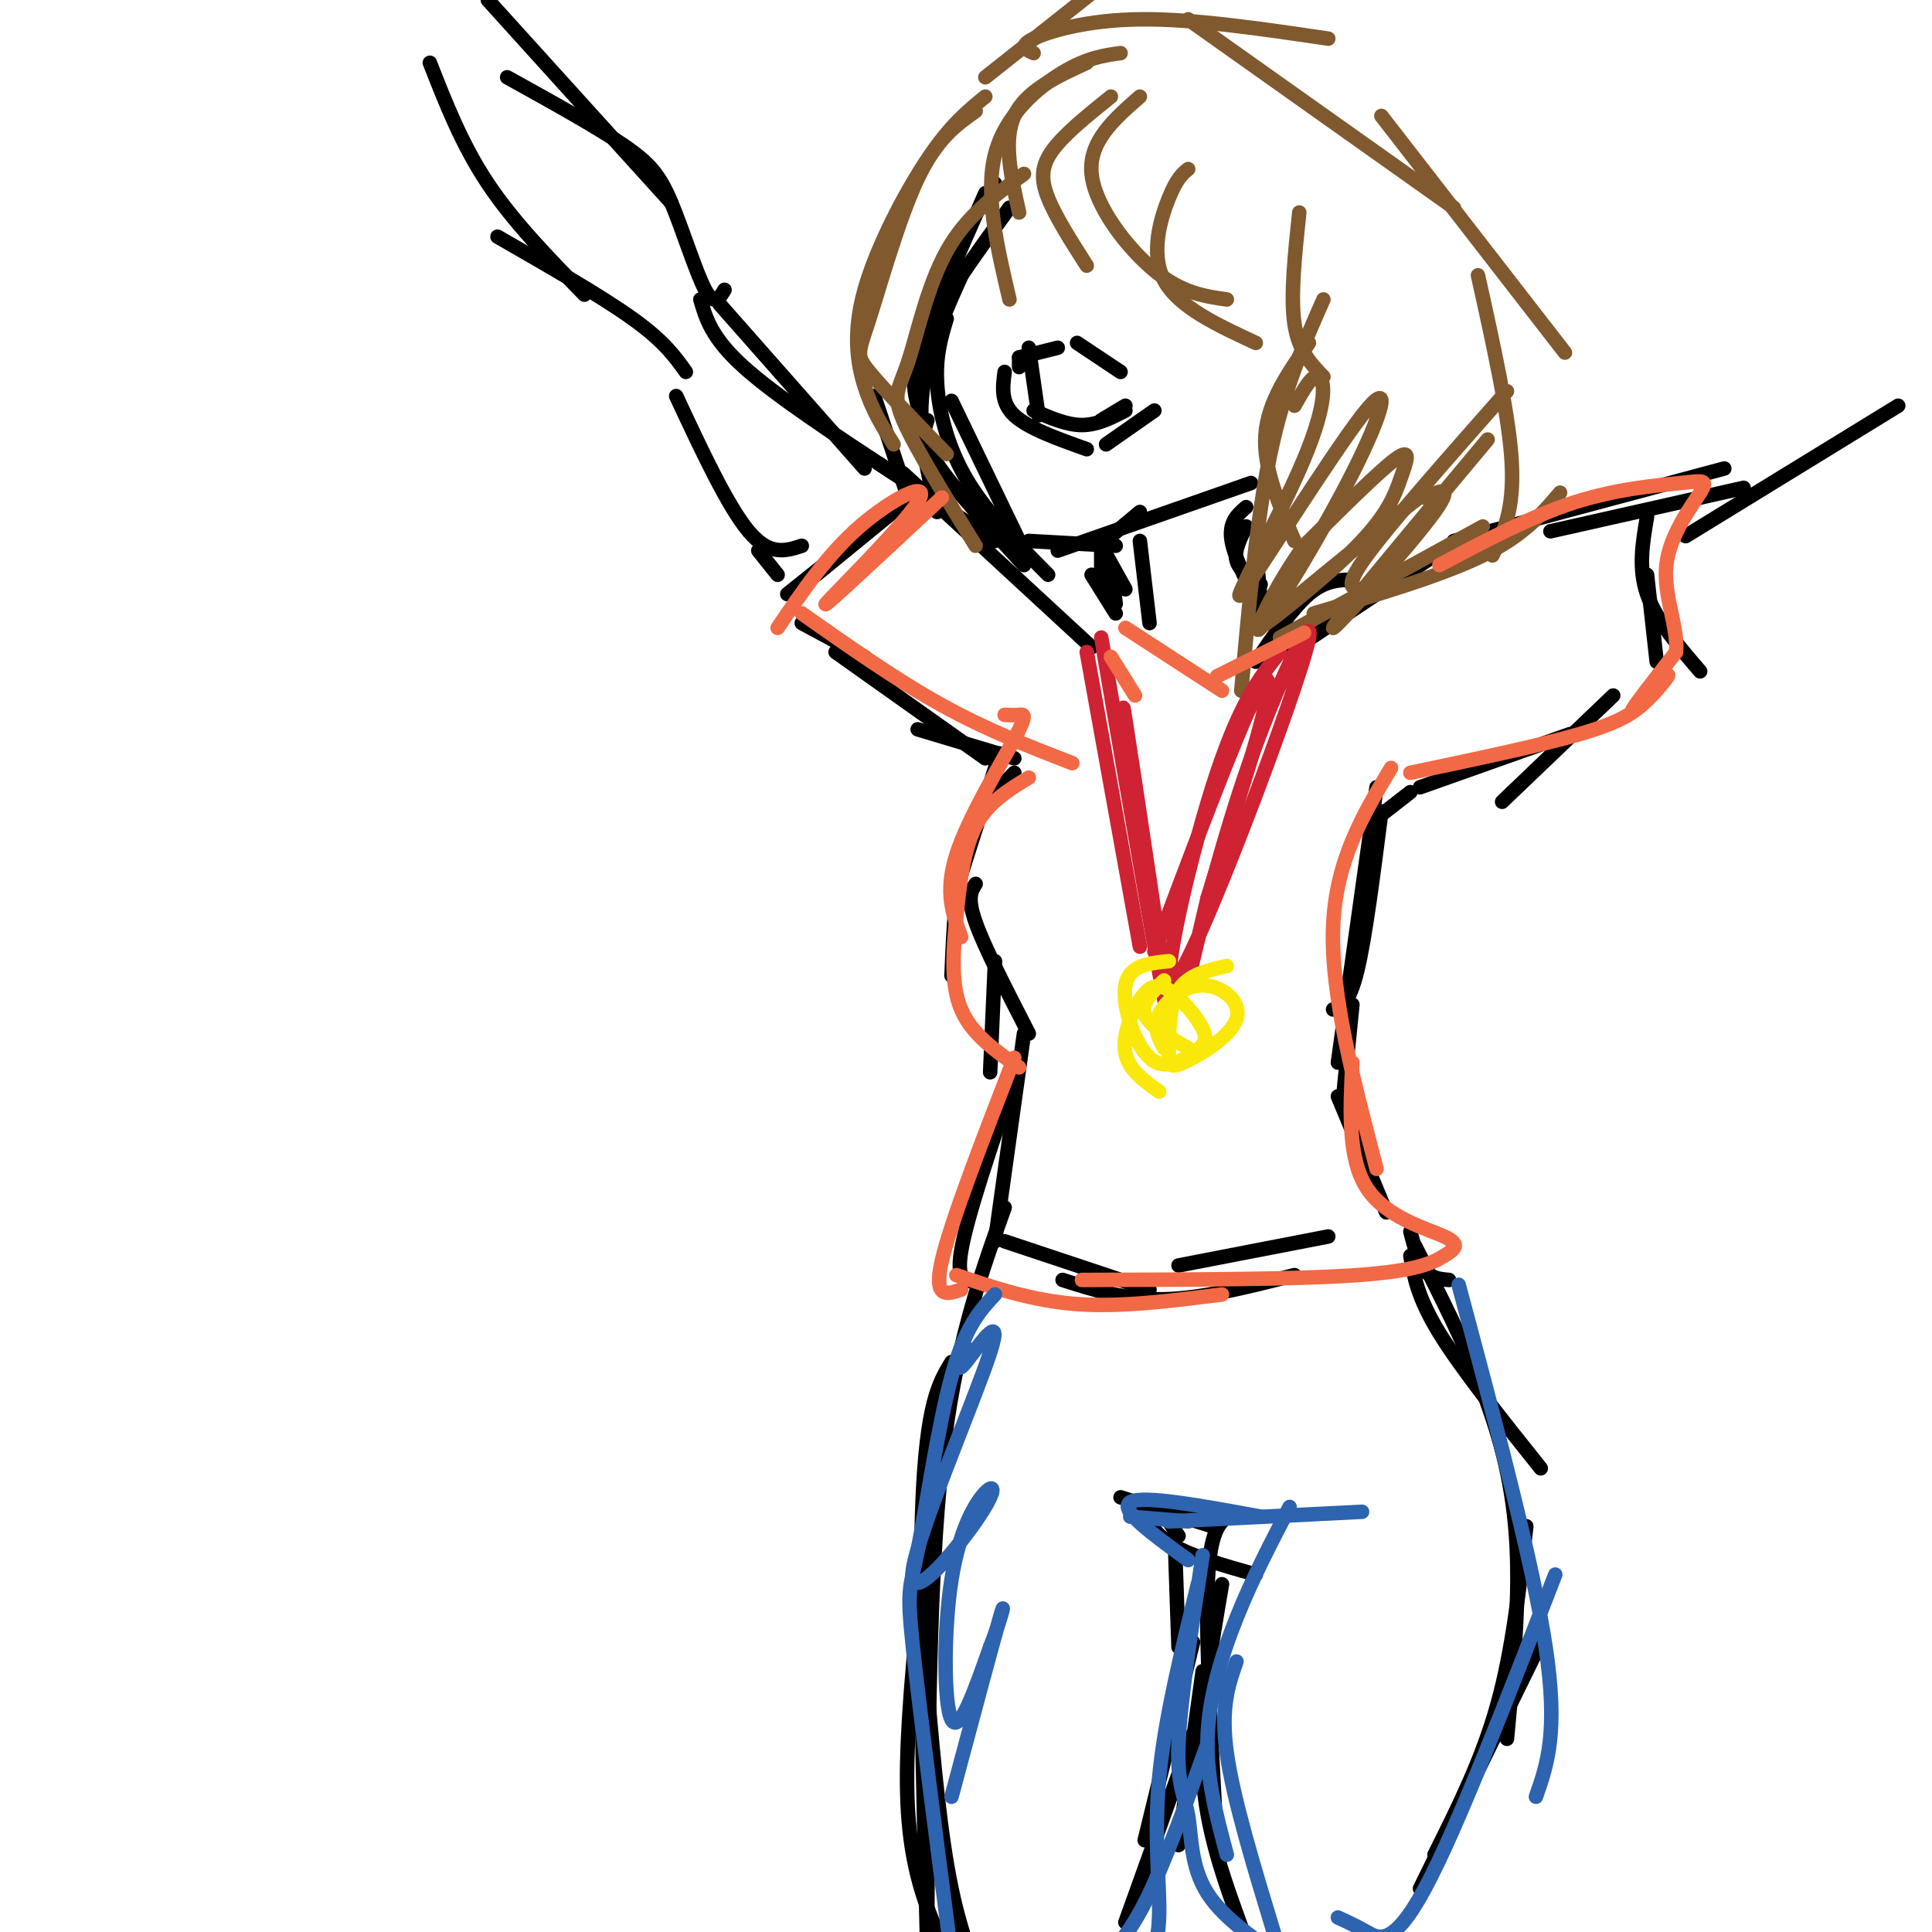 <svg viewBox='0 0 400 400' version='1.1' xmlns='http://www.w3.org/2000/svg' xmlns:xlink='http://www.w3.org/1999/xlink'><g fill='none' stroke='rgb(0,0,0)' stroke-width='3' stroke-linecap='round' stroke-linejoin='round'><path d='M204,40c0.000,0.000 -11.000,25.000 -11,25'/><path d='M206,38c-4.667,7.333 -9.333,14.667 -12,21c-2.667,6.333 -3.333,11.667 -4,17'/><path d='M209,43c-7.500,10.333 -15.000,20.667 -18,28c-3.000,7.333 -1.500,11.667 0,16'/><path d='M200,55c-4.000,8.750 -8.000,17.500 -9,26c-1.000,8.500 1.000,16.750 3,25'/><path d='M196,66c-1.133,3.711 -2.267,7.422 -2,13c0.267,5.578 1.933,13.022 6,20c4.067,6.978 10.533,13.489 17,20'/><path d='M197,83c0.000,0.000 14.000,29.000 14,29'/><path d='M192,87c-0.667,2.000 -1.333,4.000 2,9c3.333,5.000 10.667,13.000 18,21'/><path d='M213,112c0.000,0.000 18.000,1.000 18,1'/><path d='M219,114c0.000,0.000 40.000,-14.000 40,-14'/><path d='M236,106c0.000,0.000 -6.000,5.000 -6,5'/><path d='M211,74c0.000,0.000 0.000,2.000 0,2'/><path d='M211,74c0.000,0.000 8.000,-2.000 8,-2'/><path d='M223,71c0.000,0.000 9.000,6.000 9,6'/><path d='M213,72c0.000,0.000 2.000,14.000 2,14'/><path d='M208,77c-0.417,3.167 -0.833,6.333 2,9c2.833,2.667 8.917,4.833 15,7'/><path d='M233,84c0.000,0.000 -5.000,3.000 -5,3'/><path d='M239,85c0.000,0.000 -10.000,7.000 -10,7'/><path d='M233,85c-2.917,1.500 -5.833,3.000 -9,3c-3.167,0.000 -6.583,-1.500 -10,-3'/><path d='M228,113c0.000,0.000 5.000,9.000 5,9'/><path d='M236,112c0.000,0.000 2.000,17.000 2,17'/><path d='M228,114c0.000,0.000 0.000,6.000 0,6'/><path d='M226,119c0.000,0.000 5.000,8.000 5,8'/><path d='M230,117c0.000,0.000 1.000,8.000 1,8'/><path d='M260,114c0.000,0.000 1.000,10.000 1,10'/><path d='M258,105c-1.833,1.583 -3.667,3.167 -3,7c0.667,3.833 3.833,9.917 7,16'/><path d='M258,109c-1.250,2.500 -2.500,5.000 -2,7c0.500,2.000 2.750,3.500 5,5'/><path d='M260,137c3.833,-5.583 7.667,-11.167 11,-14c3.333,-2.833 6.167,-2.917 9,-3'/><path d='M267,135c0.000,0.000 33.000,-22.000 33,-22'/><path d='M301,112c0.000,0.000 56.000,-15.000 56,-15'/><path d='M321,110c0.000,0.000 40.000,-9.000 40,-9'/><path d='M341,107c-0.917,5.333 -1.833,10.667 0,16c1.833,5.333 6.417,10.667 11,16'/><path d='M341,119c0.000,0.000 2.000,18.000 2,18'/><path d='M334,144c0.000,0.000 -23.000,22.000 -23,22'/><path d='M325,152c0.000,0.000 -31.000,11.000 -31,11'/><path d='M226,134c0.000,0.000 -39.000,-36.000 -39,-36'/><path d='M206,112c0.000,0.000 -24.000,-16.000 -24,-16'/><path d='M191,101c0.000,0.000 -22.000,18.000 -22,18'/><path d='M188,103c0.000,0.000 -25.000,20.000 -25,20'/><path d='M166,129c0.000,0.000 13.000,7.000 13,7'/><path d='M173,135c0.000,0.000 31.000,22.000 31,22'/><path d='M190,151c0.000,0.000 20.000,6.000 20,6'/><path d='M207,156c0.000,0.000 -8.000,25.000 -8,25'/><path d='M210,160c-3.917,4.000 -7.833,8.000 -10,15c-2.167,7.000 -2.583,17.000 -3,27'/><path d='M202,183c-0.917,1.417 -1.833,2.833 0,8c1.833,5.167 6.417,14.083 11,23'/><path d='M206,199c0.000,0.000 -1.000,23.000 -1,23'/><path d='M212,214c0.000,0.000 -6.000,43.000 -6,43'/><path d='M210,223c-4.917,14.500 -9.833,29.000 -11,36c-1.167,7.000 1.417,6.500 4,6'/><path d='M208,257c0.000,0.000 30.000,10.000 30,10'/><path d='M220,265c6.500,2.083 13.000,4.167 21,4c8.000,-0.167 17.500,-2.583 27,-5'/><path d='M244,262c0.000,0.000 31.000,-6.000 31,-6'/><path d='M292,164c0.000,0.000 -9.000,7.000 -9,7'/><path d='M285,163c0.000,0.000 -8.000,57.000 -8,57'/><path d='M286,168c-1.667,13.083 -3.333,26.167 -5,33c-1.667,6.833 -3.333,7.417 -5,8'/><path d='M280,208c0.000,0.000 -2.000,20.000 -2,20'/><path d='M277,227c0.000,0.000 10.000,24.000 10,24'/><path d='M208,250c-5.167,14.417 -10.333,28.833 -13,53c-2.667,24.167 -2.833,58.083 -3,92'/><path d='M197,282c-2.583,4.250 -5.167,8.500 -6,29c-0.833,20.500 0.083,57.250 1,94'/><path d='M232,310c0.000,0.000 19.000,6.000 19,6'/><path d='M235,313c0.000,0.000 15.000,2.000 15,2'/><path d='M254,314c-1.833,1.750 -3.667,3.500 -4,15c-0.333,11.500 0.833,32.750 2,54'/><path d='M253,328c-2.333,13.583 -4.667,27.167 -4,39c0.667,11.833 4.333,21.917 8,32'/><path d='M292,260c0.750,4.333 1.500,8.667 6,16c4.500,7.333 12.750,17.667 21,28'/><path d='M293,258c5.089,10.000 10.178,20.000 14,30c3.822,10.000 6.378,20.000 7,32c0.622,12.000 -0.689,26.000 -2,40'/><path d='M316,316c-1.417,12.833 -2.833,25.667 -6,37c-3.167,11.333 -8.083,21.167 -13,31'/><path d='M319,340c0.000,0.000 -25.000,51.000 -25,51'/><path d='M243,312c0.000,0.000 1.000,29.000 1,29'/><path d='M249,346c0.000,0.000 -5.000,36.000 -5,36'/><path d='M247,359c0.000,0.000 -14.000,39.000 -14,39'/><path d='M247,340c0.000,0.000 -10.000,41.000 -10,41'/><path d='M192,350c1.333,14.917 2.667,29.833 5,41c2.333,11.167 5.667,18.583 9,26'/><path d='M192,316c-1.711,15.667 -3.422,31.333 -4,44c-0.578,12.667 -0.022,22.333 3,32c3.022,9.667 8.511,19.333 14,29'/><path d='M234,311c0.000,0.000 15.000,2.000 15,2'/><path d='M236,312c1.500,2.833 3.000,5.667 7,8c4.000,2.333 10.500,4.167 17,6'/><path d='M242,315c0.000,0.000 2.000,3.000 2,3'/><path d='M300,265c-1.833,-0.167 -3.667,-0.333 -5,-2c-1.333,-1.667 -2.167,-4.833 -3,-8'/><path d='M188,103c0.000,0.000 -7.000,-21.000 -7,-21'/><path d='M179,97c0.000,0.000 -30.000,-34.000 -30,-34'/><path d='M185,98c-12.167,-8.000 -24.333,-16.000 -31,-22c-6.667,-6.000 -7.833,-10.000 -9,-14'/><path d='M140,82c5.333,11.417 10.667,22.833 15,28c4.333,5.167 7.667,4.083 11,3'/><path d='M161,119c0.000,0.000 -4.000,-5.000 -4,-5'/><path d='M142,77c-2.250,-3.167 -4.500,-6.333 -11,-11c-6.500,-4.667 -17.250,-10.833 -28,-17'/><path d='M121,61c-7.333,-7.500 -14.667,-15.000 -20,-23c-5.333,-8.000 -8.667,-16.500 -12,-25'/><path d='M150,60c-1.054,1.762 -2.107,3.524 -4,0c-1.893,-3.524 -4.625,-12.333 -7,-18c-2.375,-5.667 -4.393,-8.190 -10,-12c-5.607,-3.810 -14.804,-8.905 -24,-14'/><path d='M139,42c0.000,0.000 -38.000,-42.000 -38,-42'/><path d='M349,111c0.000,0.000 44.000,-27.000 44,-27'/></g>
<g fill='none' stroke='rgb(129,89,47)' stroke-width='3' stroke-linecap='round' stroke-linejoin='round'><path d='M225,13c-6.333,2.917 -12.667,5.833 -15,11c-2.333,5.167 -0.667,12.583 1,20'/><path d='M232,11c-3.444,0.467 -6.889,0.933 -12,4c-5.111,3.067 -11.889,8.733 -14,17c-2.111,8.267 0.444,19.133 3,30'/><path d='M230,20c-4.778,3.844 -9.556,7.689 -12,11c-2.444,3.311 -2.556,6.089 -1,10c1.556,3.911 4.778,8.956 8,14'/><path d='M236,20c-5.333,4.667 -10.667,9.333 -10,16c0.667,6.667 7.333,15.333 13,20c5.667,4.667 10.333,5.333 15,6'/><path d='M246,35c-1.156,0.933 -2.311,1.867 -4,6c-1.689,4.133 -3.911,11.467 -1,17c2.911,5.533 10.956,9.267 19,13'/><path d='M269,44c-0.917,8.667 -1.833,17.333 -1,23c0.833,5.667 3.417,8.333 6,11'/><path d='M271,71c-4.250,6.083 -8.500,12.167 -9,19c-0.500,6.833 2.750,14.417 6,22'/><path d='M274,62c-4.083,9.250 -8.167,18.500 -11,32c-2.833,13.500 -4.417,31.250 -6,49'/><path d='M204,20c-3.637,2.964 -7.274,5.929 -12,13c-4.726,7.071 -10.542,18.250 -13,27c-2.458,8.750 -1.560,15.071 0,20c1.560,4.929 3.780,8.464 6,12'/><path d='M202,23c-4.036,2.863 -8.071,5.726 -12,14c-3.929,8.274 -7.750,21.958 -10,29c-2.250,7.042 -2.929,7.440 0,11c2.929,3.560 9.464,10.280 16,17'/><path d='M212,36c-5.976,4.363 -11.952,8.726 -16,16c-4.048,7.274 -6.167,17.458 -8,23c-1.833,5.542 -3.381,6.440 -1,12c2.381,5.560 8.690,15.780 15,26'/><path d='M265,132c0.000,0.000 42.000,-23.000 42,-23'/><path d='M272,127c13.250,-3.917 26.500,-7.833 35,-12c8.500,-4.167 12.250,-8.583 16,-13'/><path d='M204,16c0.000,0.000 24.000,-19.000 24,-19'/><path d='M214,11c-1.578,-0.733 -3.156,-1.467 0,-3c3.156,-1.533 11.044,-3.867 22,-4c10.956,-0.133 24.978,1.933 39,4'/><path d='M246,4c0.000,0.000 55.000,39.000 55,39'/><path d='M286,24c0.000,0.000 38.000,49.000 38,49'/><path d='M306,57c3.250,14.667 6.500,29.333 7,39c0.500,9.667 -1.750,14.333 -4,19'/><path d='M312,81c-12.000,13.583 -24.000,27.167 -29,34c-5.000,6.833 -3.000,6.917 -1,7'/><path d='M308,91c-15.993,19.143 -31.986,38.285 -32,39c-0.014,0.715 15.952,-16.999 21,-24c5.048,-7.001 -0.821,-3.289 -2,-3c-1.179,0.289 2.332,-2.843 -5,3c-7.332,5.843 -25.506,20.662 -28,23c-2.494,2.338 10.692,-7.806 18,-15c7.308,-7.194 8.737,-11.437 10,-15c1.263,-3.563 2.361,-6.447 -1,-4c-3.361,2.447 -11.180,10.223 -19,18'/><path d='M270,113c-5.976,8.194 -11.414,19.678 -9,17c2.414,-2.678 12.682,-19.518 19,-32c6.318,-12.482 8.688,-20.604 2,-12c-6.688,8.604 -22.432,33.935 -25,37c-2.568,3.065 8.039,-16.136 13,-28c4.961,-11.864 4.274,-16.390 3,-17c-1.274,-0.610 -3.137,2.695 -5,6'/></g>
<g fill='none' stroke='rgb(207,34,51)' stroke-width='3' stroke-linecap='round' stroke-linejoin='round'><path d='M225,135c0.000,0.000 11.000,61.000 11,61'/><path d='M228,132c7.044,41.178 14.089,82.356 14,79c-0.089,-3.356 -7.311,-51.244 -9,-62c-1.689,-10.756 2.156,15.622 6,42'/><path d='M265,135c-4.276,5.350 -8.551,10.700 -14,28c-5.449,17.300 -12.071,46.550 -7,39c5.071,-7.550 21.833,-51.900 26,-66c4.167,-14.100 -4.263,2.050 -11,21c-6.737,18.950 -11.782,40.700 -13,46c-1.218,5.300 1.391,-5.850 4,-17'/><path d='M250,186c2.988,-9.929 8.458,-26.250 11,-36c2.542,-9.750 2.155,-12.929 -2,-4c-4.155,8.929 -12.077,29.964 -20,51'/></g>
<g fill='none' stroke='rgb(250,232,11)' stroke-width='3' stroke-linecap='round' stroke-linejoin='round'><path d='M241,203c-2.417,2.333 -4.833,4.667 -4,7c0.833,2.333 4.917,4.667 9,7'/><path d='M242,199c-4.126,0.408 -8.251,0.815 -9,5c-0.749,4.185 1.880,12.146 5,15c3.120,2.854 6.732,0.600 9,-1c2.268,-1.600 3.190,-2.545 2,-5c-1.190,-2.455 -4.494,-6.421 -7,-8c-2.506,-1.579 -4.213,-0.771 -6,2c-1.787,2.771 -3.653,7.506 -3,11c0.653,3.494 3.827,5.747 7,8'/><path d='M254,200c-4.008,0.901 -8.017,1.801 -10,5c-1.983,3.199 -1.941,8.696 -2,12c-0.059,3.304 -0.217,4.416 3,3c3.217,-1.416 9.811,-5.359 11,-9c1.189,-3.641 -3.026,-6.980 -7,-7c-3.974,-0.020 -7.707,3.280 -9,6c-1.293,2.720 -0.147,4.860 1,7'/></g>
<g fill='none' stroke='rgb(242,105,70)' stroke-width='3' stroke-linecap='round' stroke-linejoin='round'><path d='M230,136c0.000,0.000 5.000,8.000 5,8'/><path d='M233,130c0.000,0.000 20.000,13.000 20,13'/><path d='M270,131c0.000,0.000 -18.000,9.000 -18,9'/><path d='M195,103c-12.548,11.696 -25.095,23.393 -24,22c1.095,-1.393 15.833,-15.875 19,-21c3.167,-5.125 -5.238,-0.893 -12,5c-6.762,5.893 -11.881,13.446 -17,21'/><path d='M166,127c9.833,6.917 19.667,13.833 29,19c9.333,5.167 18.167,8.583 27,12'/><path d='M208,148c1.018,0.048 2.036,0.095 3,0c0.964,-0.095 1.875,-0.333 -1,5c-2.875,5.333 -9.536,16.238 -12,24c-2.464,7.762 -0.732,12.381 1,17'/><path d='M213,161c-4.238,2.571 -8.476,5.143 -11,10c-2.524,4.857 -3.333,12.000 -4,19c-0.667,7.000 -1.190,13.857 1,19c2.190,5.143 7.095,8.571 12,12'/><path d='M210,219c-6.583,17.000 -13.167,34.000 -15,42c-1.833,8.000 1.083,7.000 4,6'/><path d='M198,264c7.917,2.667 15.833,5.333 25,6c9.167,0.667 19.583,-0.667 30,-2'/><path d='M224,265c22.175,-0.053 44.351,-0.105 57,-1c12.649,-0.895 15.772,-2.632 18,-4c2.228,-1.368 3.561,-2.368 0,-4c-3.561,-1.632 -12.018,-3.895 -16,-10c-3.982,-6.105 -3.491,-16.053 -3,-26'/><path d='M285,242c-4.750,-18.083 -9.500,-36.167 -9,-50c0.500,-13.833 6.250,-23.417 12,-33'/><path d='M292,160c13.399,-2.815 26.797,-5.630 35,-8c8.203,-2.370 11.209,-4.295 14,-7c2.791,-2.705 5.367,-6.190 4,-5c-1.367,1.190 -6.676,7.054 -7,7c-0.324,-0.054 4.338,-6.027 9,-12'/><path d='M347,135c0.520,-5.062 -2.681,-11.715 -2,-18c0.681,-6.285 5.244,-12.200 7,-15c1.756,-2.800 0.703,-2.485 -4,-2c-4.703,0.485 -13.058,1.138 -22,4c-8.942,2.862 -18.471,7.931 -28,13'/></g>
<g fill='none' stroke='rgb(45,99,175)' stroke-width='3' stroke-linecap='round' stroke-linejoin='round'><path d='M249,322c-2.327,15.173 -4.655,30.345 -5,39c-0.345,8.655 1.292,10.792 2,15c0.708,4.208 0.488,10.488 4,16c3.512,5.512 10.756,10.256 18,15'/><path d='M256,344c-1.667,4.750 -3.333,9.500 -2,19c1.333,9.500 5.667,23.750 10,38'/><path d='M302,266c7.667,28.667 15.333,57.333 18,75c2.667,17.667 0.333,24.333 -2,31'/><path d='M322,326c-10.200,26.378 -20.400,52.756 -27,65c-6.600,12.244 -9.600,10.356 -12,9c-2.400,-1.356 -4.200,-2.178 -6,-3'/><path d='M206,268c-3.089,3.327 -6.179,6.655 -9,17c-2.821,10.345 -5.375,27.708 -7,36c-1.625,8.292 -2.321,7.512 -1,20c1.321,12.488 4.661,38.244 8,64'/><path d='M200,279c-1.149,2.923 -2.299,5.845 0,3c2.299,-2.845 8.045,-11.458 5,-2c-3.045,9.458 -14.881,36.988 -16,45c-1.119,8.012 8.479,-3.494 13,-10c4.521,-6.506 3.964,-8.012 2,-6c-1.964,2.012 -5.337,7.542 -7,18c-1.663,10.458 -1.618,25.845 0,29c1.618,3.155 4.809,-5.923 8,-15'/><path d='M205,341c2.133,-5.311 3.467,-11.089 2,-6c-1.467,5.089 -5.733,21.044 -10,37'/><path d='M242,315c0.000,0.000 40.000,-2.000 40,-2'/><path d='M246,315c0.000,0.000 -12.000,-1.000 -12,-1'/><path d='M261,314c-12.250,-2.250 -24.500,-4.500 -27,-3c-2.500,1.500 4.750,6.750 12,12'/><path d='M267,312c-3.889,7.467 -7.778,14.933 -11,23c-3.222,8.067 -5.778,16.733 -6,25c-0.222,8.267 1.889,16.133 4,24'/><path d='M248,328c-3.440,14.048 -6.881,28.095 -8,40c-1.119,11.905 0.083,21.667 0,28c-0.083,6.333 -1.452,9.238 -3,11c-1.548,1.762 -3.274,2.381 -5,3'/><path d='M250,361c-4.500,12.583 -9.000,25.167 -13,33c-4.000,7.833 -7.500,10.917 -11,14'/></g>
</svg>